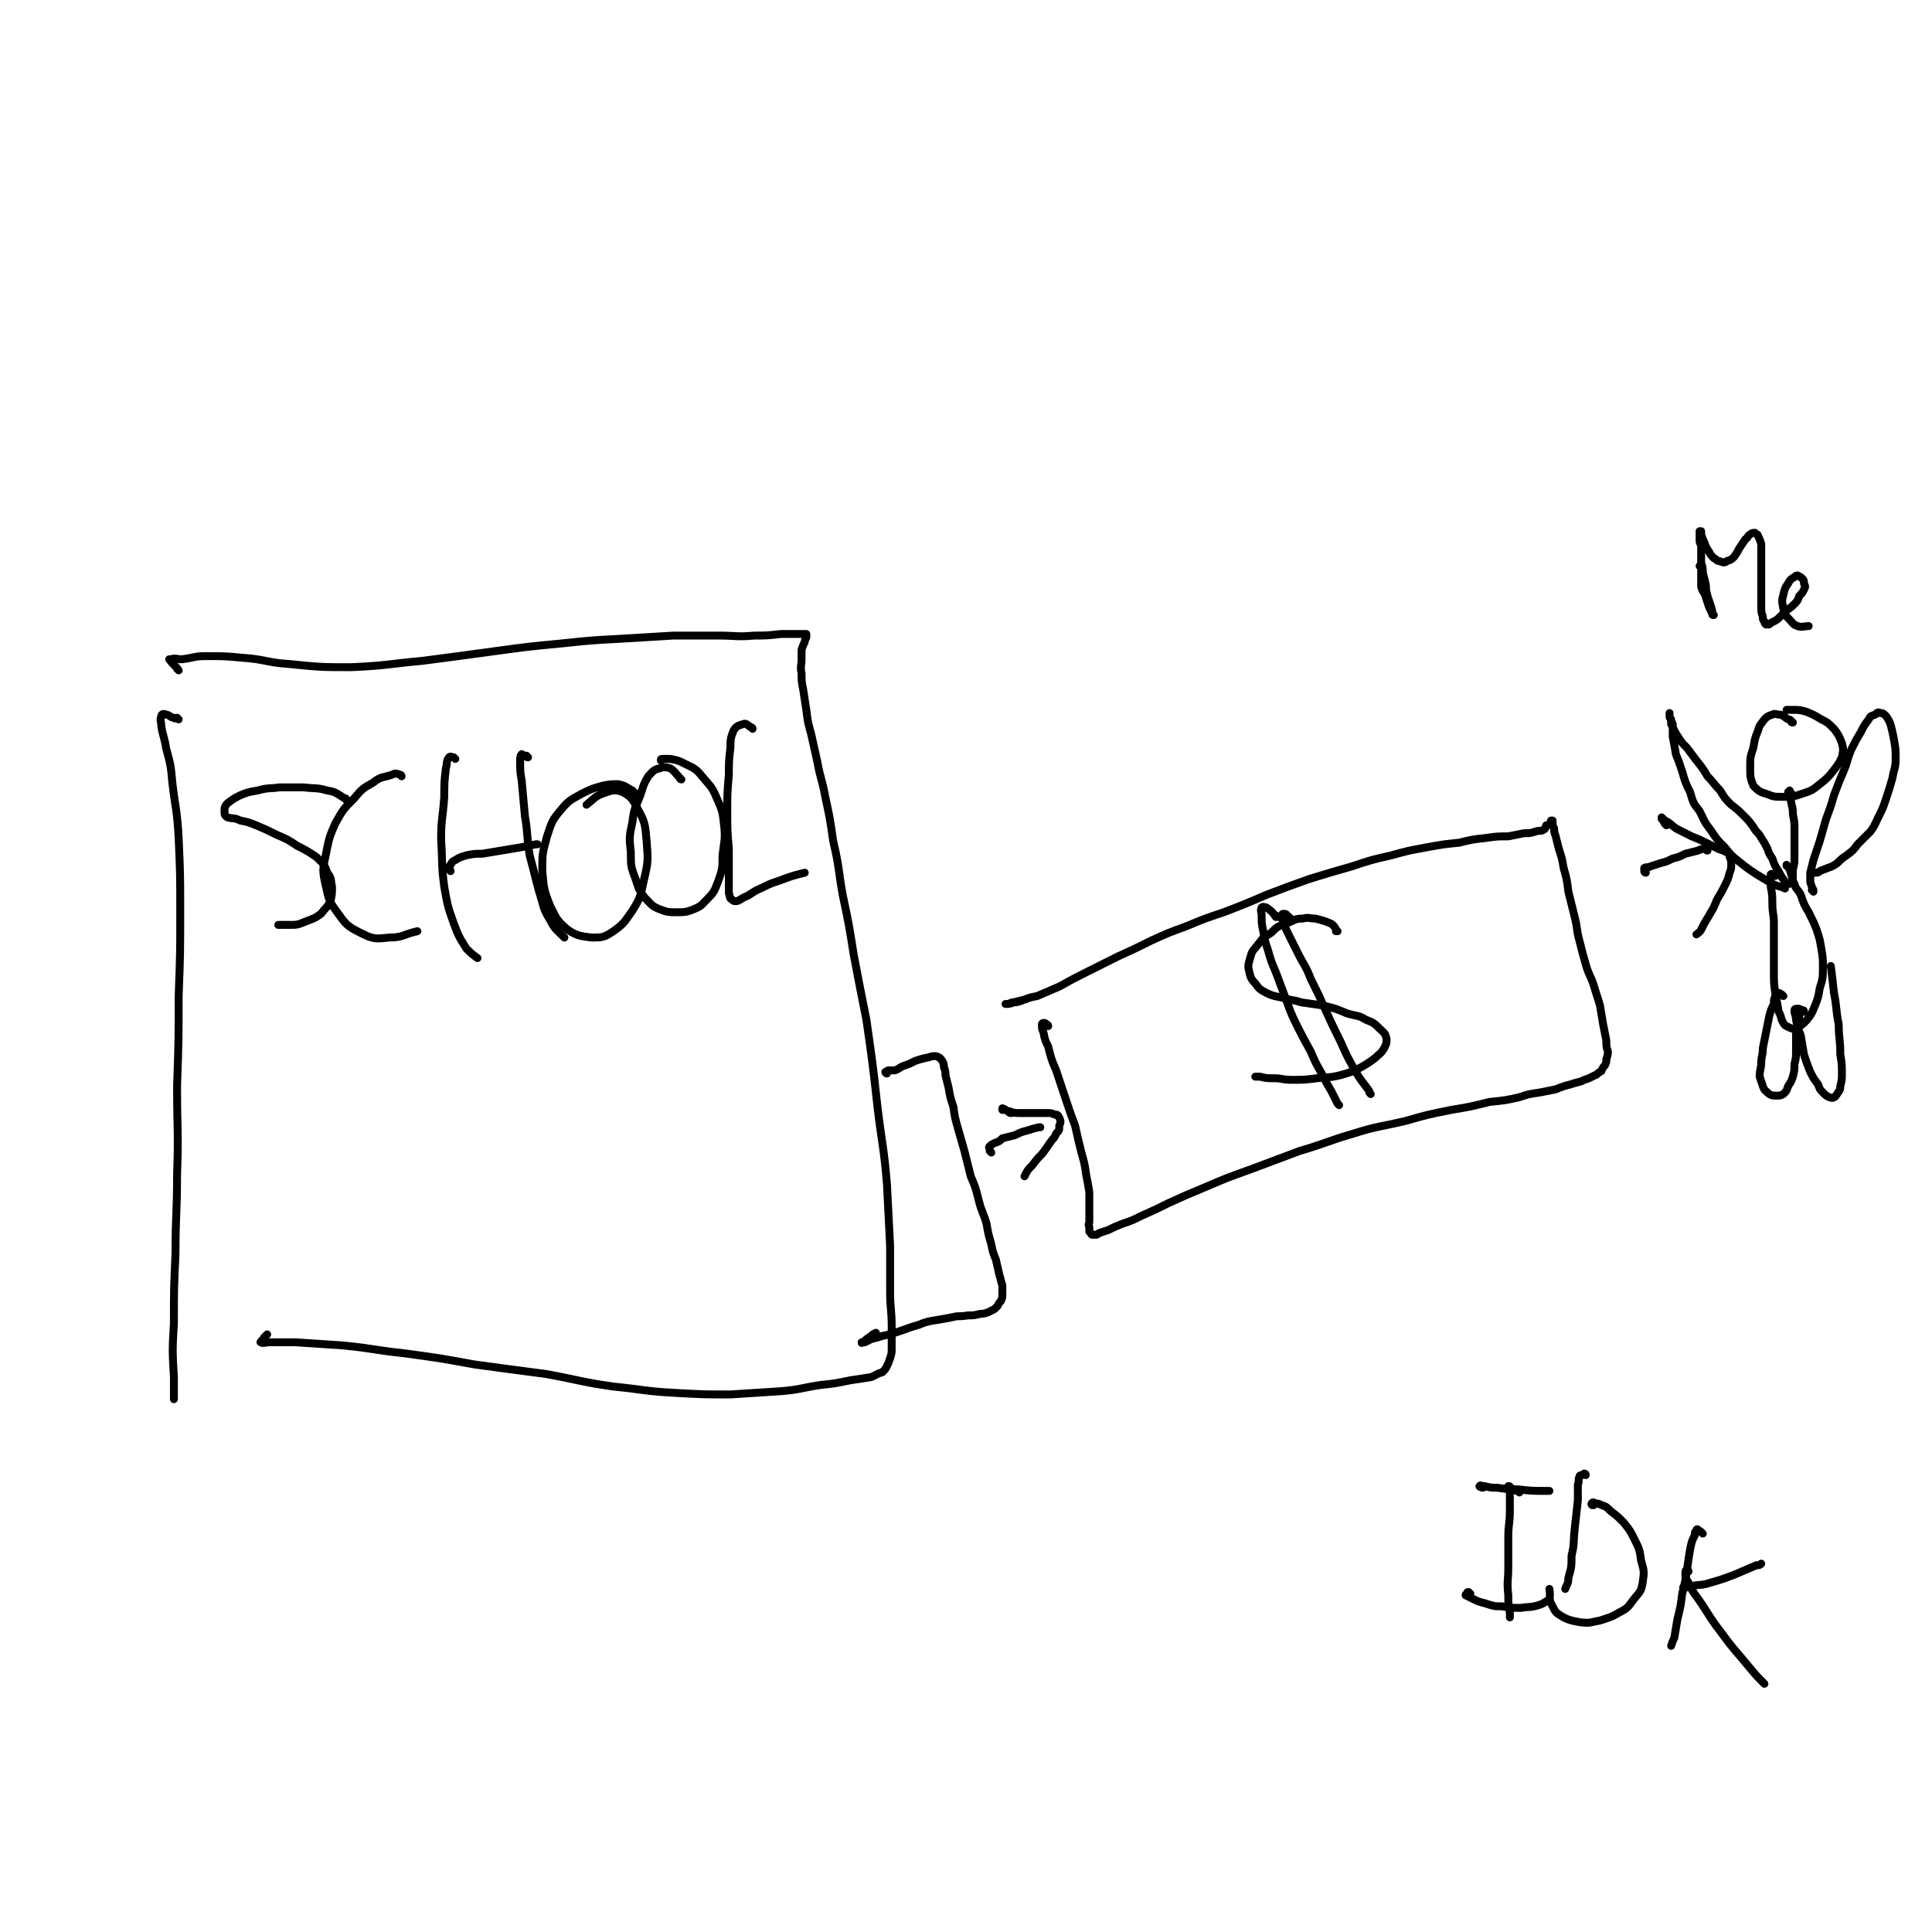 <svg viewBox='0 0 1222 1222' version='1.1' xmlns='http://www.w3.org/2000/svg' xmlns:xlink='http://www.w3.org/1999/xlink'><g fill='none' stroke='#000000' stroke-width='5' stroke-linecap='round' stroke-linejoin='round'><path d='M113,455c0,0 -1,-1 -1,-1 -1,0 -1,1 -2,0 -2,0 -3,-2 -5,-2 -2,-1 -3,0 -3,1 -1,3 0,3 0,6 1,7 2,7 3,14 3,11 3,11 4,22 2,17 3,17 4,35 1,23 1,23 1,46 0,27 0,27 -1,54 0,28 0,28 -1,57 0,28 1,28 0,56 0,25 -1,25 -1,50 -1,22 -1,22 -1,44 -1,17 -1,17 0,34 0,7 0,7 0,14 '/><path d='M113,424c0,0 -1,-1 -1,-1 0,0 1,1 1,1 -2,-3 -3,-3 -6,-7 0,0 0,0 1,0 3,-1 4,0 7,0 8,-1 8,-2 15,-2 12,0 12,0 23,1 15,1 15,3 30,4 20,2 20,2 39,2 23,-1 23,-2 45,-4 23,-3 23,-3 45,-6 22,-3 22,-3 43,-5 19,-2 19,-2 38,-3 16,-1 16,-1 33,-2 14,0 14,0 28,0 12,0 12,1 23,0 8,0 8,0 17,-1 5,0 5,0 10,0 2,0 2,0 4,0 1,0 1,0 2,0 0,0 0,1 0,1 0,0 0,0 0,1 0,1 -1,1 -1,3 -1,2 -1,2 -2,5 0,3 0,3 0,6 0,4 -1,4 0,9 0,5 0,5 1,10 1,7 1,6 2,13 1,8 1,8 3,15 2,9 2,9 4,18 2,11 3,11 5,22 3,14 3,14 5,28 4,17 3,17 6,34 4,19 4,19 7,38 4,21 4,21 8,41 4,28 4,28 7,55 3,25 4,25 6,49 1,20 1,20 2,39 0,15 0,15 0,29 0,11 1,11 1,22 0,6 0,6 0,13 0,4 0,4 -1,7 -1,3 -1,3 -2,5 -1,2 -1,2 -3,4 -4,1 -4,2 -7,3 -6,1 -6,1 -13,2 -10,2 -9,2 -19,3 -13,2 -13,3 -26,4 -15,1 -15,1 -31,2 -17,0 -17,0 -35,-1 -19,-1 -19,-2 -39,-4 -21,-3 -21,-4 -43,-8 -23,-3 -23,-3 -45,-6 -22,-4 -22,-4 -44,-7 -19,-2 -19,-3 -39,-5 -15,-1 -15,-1 -30,-2 -8,0 -8,0 -17,0 -2,0 -4,1 -5,0 -1,0 1,-1 2,-3 1,-1 1,-1 2,-2 '/><path d='M219,506c0,-1 0,-1 -1,-1 -5,-3 -5,-4 -11,-5 -7,-2 -7,-1 -15,-2 -7,0 -7,0 -15,0 -7,1 -7,0 -14,2 -6,1 -6,1 -11,3 -4,2 -4,2 -8,5 -2,2 -2,3 -2,5 0,2 0,3 2,4 3,1 4,0 8,2 5,1 5,1 10,3 7,3 7,3 13,6 7,3 7,3 13,7 6,3 6,3 12,7 4,4 5,4 7,10 3,4 2,4 3,9 0,4 0,5 -1,9 -2,4 -3,4 -6,8 -4,3 -5,3 -10,5 -5,2 -5,2 -10,2 -4,0 -4,0 -7,0 '/><path d='M254,491c0,0 0,-1 -1,-1 -3,-1 -3,-1 -5,0 -6,2 -7,1 -12,5 -7,4 -7,4 -12,10 -7,7 -7,7 -12,16 -4,9 -4,10 -6,20 -2,9 -2,10 0,19 2,9 2,10 8,18 5,7 6,8 14,12 8,4 9,4 18,3 9,0 9,-2 18,-4 '/><path d='M288,480c0,0 -1,-1 -1,-1 -1,0 -2,-1 -3,0 -2,3 -1,4 -2,7 -1,9 -1,9 -1,18 -1,14 -2,14 -2,27 1,15 0,15 2,30 2,11 2,12 6,23 3,8 3,8 8,16 3,3 3,3 7,6 0,0 0,0 0,0 '/><path d='M285,551c0,0 0,-1 -1,-1 0,-2 0,-2 1,-3 1,-2 1,-2 3,-3 3,-2 4,-2 7,-3 5,-1 5,-1 10,-1 6,-1 6,-1 12,-2 6,-1 6,-1 12,-2 5,-1 5,-1 10,-2 0,0 0,0 1,0 '/><path d='M334,479c-1,0 -1,0 -1,-1 -2,0 -3,-1 -3,-1 -1,1 -1,2 -1,4 0,7 0,7 1,13 1,11 1,11 2,22 2,12 1,12 3,25 3,11 3,12 6,23 3,9 2,10 7,18 3,6 4,6 9,11 '/><path d='M402,502c0,0 0,0 -1,-1 0,0 0,0 -1,-1 -4,-2 -4,-3 -9,-4 -5,0 -5,0 -10,1 -7,2 -7,2 -13,5 -7,4 -8,4 -13,10 -6,7 -6,8 -9,17 -3,11 -3,11 -3,22 1,11 1,12 5,22 4,8 4,9 11,15 6,4 8,4 15,5 7,0 8,0 14,-4 7,-5 7,-6 12,-13 5,-8 5,-9 7,-18 3,-13 3,-13 2,-26 -1,-11 -1,-12 -6,-21 -3,-6 -4,-7 -9,-10 -6,-2 -7,-1 -13,1 -5,2 -5,3 -10,7 '/><path d='M431,493c0,0 -1,0 -1,-1 -3,-3 -3,-4 -6,-6 -3,-1 -4,-1 -7,0 -4,1 -4,2 -7,5 -3,5 -3,6 -5,12 -3,8 -4,8 -5,17 -2,9 -2,10 -1,19 0,9 0,9 3,17 2,6 2,7 6,12 4,4 4,5 9,7 5,2 6,2 11,2 5,0 6,0 11,-2 5,-2 5,-3 9,-7 4,-4 4,-5 6,-10 3,-8 3,-9 3,-17 1,-9 2,-10 1,-19 -1,-9 -1,-9 -5,-18 -3,-7 -4,-7 -9,-13 -4,-5 -5,-5 -11,-8 -4,-2 -4,-2 -9,-3 -2,0 -3,0 -5,0 -1,0 -1,0 -1,1 '/><path d='M476,461c0,0 0,-1 -1,-1 -2,-1 -3,-3 -5,-2 -3,1 -4,1 -6,4 -2,5 -2,6 -2,11 -1,8 -1,9 -1,17 -1,12 -1,12 -1,23 0,12 0,12 1,24 0,9 0,9 0,18 0,5 0,6 0,10 1,2 0,3 2,4 1,1 1,1 3,1 3,-1 3,-2 6,-3 4,-2 4,-3 9,-5 6,-3 6,-3 12,-5 8,-3 8,-3 16,-5 '/><path d='M561,679c-1,0 -1,-1 -1,-1 0,0 0,0 0,0 1,0 1,-1 2,-1 2,0 2,0 4,0 3,-1 3,-2 6,-3 3,-1 3,-1 7,-3 3,-1 3,-1 7,-2 2,0 2,-1 5,-1 1,0 2,0 3,1 1,0 1,1 2,2 1,2 1,2 1,4 1,2 1,3 1,5 1,4 1,4 2,8 1,6 1,6 3,12 1,7 1,7 3,14 2,7 2,7 4,14 2,8 2,8 4,16 3,7 3,7 5,15 2,8 3,8 5,15 1,6 1,6 3,13 1,5 1,5 3,10 1,5 1,4 2,9 1,3 1,4 2,7 0,3 0,3 0,5 0,3 0,3 -1,5 -1,1 -1,1 -2,3 -1,1 -1,1 -2,2 -2,1 -2,1 -4,2 -3,1 -3,1 -5,1 -4,1 -4,1 -8,1 -5,1 -5,0 -9,1 -5,1 -5,1 -11,2 -6,1 -6,1 -11,3 -7,2 -6,2 -12,4 -6,2 -6,2 -11,3 -3,1 -3,1 -7,2 -2,1 -2,1 -4,2 -1,0 -1,0 -2,0 0,1 0,0 1,0 2,-2 2,-2 5,-4 1,-1 1,-1 3,-2 '/><path d='M663,649c0,0 0,-1 -1,-1 -1,-1 -1,-1 -2,-1 0,0 -1,0 -1,1 0,2 0,3 1,5 1,5 1,5 3,9 2,8 2,8 5,15 3,9 3,9 6,18 3,9 3,9 6,17 2,9 2,9 4,17 2,7 2,7 3,14 1,5 1,5 2,11 0,4 0,4 0,9 0,3 0,3 0,5 0,3 0,3 0,5 0,1 -1,1 0,3 0,1 0,1 0,3 0,0 0,0 1,1 0,0 0,1 1,1 0,0 0,0 1,0 2,0 2,0 3,-1 3,-1 3,-1 6,-2 4,-2 4,-2 9,-4 6,-2 6,-2 12,-5 9,-4 9,-4 17,-8 11,-5 11,-5 23,-10 14,-6 14,-6 28,-11 16,-6 16,-6 32,-12 17,-5 17,-6 34,-11 16,-5 16,-4 33,-8 14,-4 14,-4 29,-7 12,-2 12,-2 24,-5 10,-1 10,-1 19,-3 6,-2 6,-2 13,-3 5,-1 5,-1 10,-2 5,-2 5,-2 9,-3 3,-1 3,-1 7,-2 2,-1 2,-1 5,-2 2,-1 2,-1 4,-2 1,0 1,-1 3,-2 1,-1 1,0 1,-1 1,-2 1,-2 2,-3 1,-2 1,-2 1,-4 1,-3 1,-3 1,-5 -1,-3 -1,-3 -1,-7 -1,-5 -1,-5 -2,-10 -1,-6 -1,-6 -2,-12 -2,-7 -2,-6 -4,-13 -2,-6 -3,-6 -5,-13 -2,-7 -2,-7 -4,-15 -2,-7 -1,-7 -3,-15 -2,-8 -2,-8 -4,-16 -1,-8 -1,-8 -3,-15 -1,-6 -1,-6 -3,-12 -1,-4 -1,-4 -2,-8 -1,-3 -1,-3 -1,-5 -1,-2 -1,-2 -1,-3 0,-1 0,-1 0,-2 0,0 0,0 0,0 0,0 0,0 -1,0 0,0 0,0 0,1 0,0 0,0 -1,1 -1,1 -1,1 -2,1 -1,2 0,2 -2,3 -2,1 -2,0 -5,1 -3,1 -3,1 -7,1 -5,1 -5,1 -10,2 -7,0 -7,0 -14,1 -9,1 -9,1 -17,3 -10,1 -10,1 -21,3 -11,2 -11,2 -22,5 -13,3 -13,3 -25,7 -14,4 -14,4 -27,8 -14,5 -14,5 -27,10 -14,6 -14,6 -27,11 -12,4 -12,4 -24,9 -11,4 -11,4 -22,9 -10,5 -10,5 -21,10 -10,5 -10,5 -20,10 -8,4 -8,4 -17,9 -7,3 -7,3 -14,6 -5,1 -5,1 -10,3 -3,1 -3,1 -6,1 -2,1 -2,1 -3,1 0,0 -1,0 -1,0 2,0 3,0 5,-1 4,-1 4,-1 8,-2 '/><path d='M846,589c0,0 -1,0 -1,-1 0,0 0,1 0,1 0,-1 0,-2 -2,-4 -1,-1 -2,-1 -4,-2 -3,-1 -3,-1 -7,-2 -4,0 -4,-1 -8,0 -5,0 -5,1 -10,3 -6,2 -6,2 -10,6 -5,3 -5,3 -8,7 -3,4 -4,4 -5,8 -1,4 -2,5 -1,9 1,4 1,5 4,8 2,3 3,4 7,6 4,2 5,2 10,3 6,2 6,1 12,3 7,1 7,1 14,2 8,2 8,2 15,5 7,2 7,1 12,4 5,2 5,2 9,6 2,2 3,2 4,6 0,2 0,3 -1,5 -2,4 -3,4 -6,7 -4,3 -4,3 -9,6 -6,3 -6,3 -13,5 -8,2 -8,1 -15,2 -8,1 -8,1 -16,1 -6,0 -6,-1 -11,-1 -5,0 -5,0 -9,-1 -1,0 -1,0 -3,0 '/><path d='M808,580c-1,0 -1,-1 -1,-1 -1,0 0,1 0,1 -2,-3 -3,-4 -6,-6 -1,0 -2,-1 -3,0 -1,2 0,3 0,5 0,5 0,5 1,10 1,6 1,6 3,12 2,7 2,7 5,14 3,8 3,8 6,16 3,8 3,9 7,17 4,8 4,8 9,17 3,7 3,7 7,14 3,6 3,6 6,11 2,4 2,4 4,8 0,0 0,0 1,1 '/><path d='M816,581c0,0 0,-1 -1,-1 -1,-1 -1,-2 -3,-2 -1,0 -1,0 -1,1 -1,2 0,2 1,4 1,4 1,4 3,8 3,6 3,6 6,12 4,8 5,8 8,16 5,10 5,10 9,19 5,11 5,11 10,21 4,9 4,9 9,18 4,7 4,6 9,13 0,1 0,1 1,2 '/><path d='M1041,552c0,0 -1,0 -1,-1 0,0 0,0 0,0 0,-1 0,-1 0,-2 2,-1 2,0 4,-1 3,-1 3,-1 6,-2 4,-1 4,-1 8,-3 4,-1 4,-1 8,-3 4,-1 4,-1 8,-2 2,-1 2,-1 5,-1 0,0 0,1 1,1 '/><path d='M1054,522c0,0 -1,-1 -1,-1 -1,-2 -1,-2 -2,-3 0,-1 0,-1 0,-1 2,2 2,2 4,3 3,2 3,3 7,5 4,2 4,2 8,4 5,2 5,2 9,4 4,2 4,2 8,4 3,1 3,1 5,2 2,1 2,2 2,3 1,2 1,3 1,5 0,2 0,3 -1,5 -1,4 -1,4 -3,8 -2,4 -2,4 -5,9 -2,5 -2,5 -5,10 -3,5 -3,5 -5,9 -1,2 -2,2 -3,3 '/><path d='M1134,457c-1,0 -1,0 -1,-1 -1,-1 -1,-1 -2,-1 -2,-1 -2,-2 -5,-3 -3,0 -3,-1 -5,0 -3,1 -3,1 -5,3 -2,3 -3,3 -4,7 -2,5 -2,5 -3,11 -2,6 -2,6 -2,13 0,5 0,6 2,11 3,3 4,4 8,5 5,2 5,2 11,2 6,0 6,0 12,-2 6,-2 6,-2 11,-6 5,-4 5,-4 9,-9 3,-4 3,-4 5,-8 1,-5 1,-5 0,-9 -2,-5 -2,-5 -5,-9 -4,-4 -4,-4 -8,-6 -5,-3 -5,-3 -10,-5 -4,-1 -4,-1 -8,-1 -2,0 -2,0 -4,0 '/><path d='M1133,502c0,0 0,-1 -1,-1 0,0 0,-1 0,-1 0,0 -1,1 -1,1 1,1 1,1 1,2 0,3 1,3 1,5 1,4 1,4 1,7 1,5 1,5 1,9 0,5 0,5 0,9 0,5 0,5 0,9 0,4 0,4 -1,8 0,2 0,2 0,5 0,2 0,2 -1,3 0,1 -1,1 -1,1 -1,0 -1,0 -2,0 -1,-1 -1,-1 -2,-3 -1,-1 -1,-1 -2,-3 -1,-2 -1,-2 -3,-5 -1,-2 -1,-2 -2,-5 -2,-3 -2,-3 -3,-6 -2,-4 -2,-4 -4,-7 -2,-4 -3,-3 -5,-7 -3,-4 -3,-4 -6,-7 -4,-4 -4,-4 -8,-7 -4,-4 -4,-4 -7,-9 -4,-4 -4,-5 -8,-9 -3,-5 -3,-5 -7,-10 -3,-4 -3,-4 -6,-8 -3,-3 -3,-3 -5,-6 -2,-3 -2,-3 -3,-5 -1,-2 -1,-2 -2,-4 0,-2 0,-2 0,-3 -1,-1 -1,-1 -1,-2 0,-1 0,-1 0,-2 0,0 0,0 0,0 0,0 0,0 0,0 0,1 0,1 0,2 1,3 1,3 2,5 0,4 0,4 0,8 1,5 1,5 2,11 2,5 2,5 4,11 2,7 2,7 5,13 2,7 2,7 6,12 3,6 3,7 7,12 4,6 4,6 9,11 4,5 4,5 9,9 5,4 5,4 11,8 5,3 5,3 10,6 4,2 4,1 8,3 '/><path d='M1147,564c0,0 0,-1 -1,-1 0,0 1,1 1,0 -1,-2 -1,-2 -2,-5 0,-3 0,-3 0,-6 1,-4 1,-4 2,-8 2,-6 2,-6 4,-12 2,-7 2,-7 4,-14 3,-8 3,-8 5,-15 3,-8 3,-8 6,-15 3,-7 2,-7 5,-14 3,-6 3,-6 6,-11 2,-4 2,-4 5,-8 1,-2 1,-2 4,-3 1,-1 2,-2 3,-1 2,0 2,0 4,2 2,3 2,3 3,6 1,4 1,4 2,9 1,6 1,6 1,12 0,6 -1,6 -2,12 -2,7 -2,7 -4,13 -2,6 -2,6 -5,12 -2,4 -2,5 -5,9 -4,4 -4,4 -8,8 -3,4 -3,4 -7,7 -3,2 -3,2 -6,5 -3,2 -3,2 -6,3 -2,1 -3,1 -5,2 -1,1 -1,1 -3,1 -1,0 -1,0 -2,0 0,0 0,0 -1,0 '/><path d='M1123,554c0,0 -1,0 -1,-1 0,0 1,1 1,1 -1,0 -2,-2 -3,-1 0,0 0,1 0,2 0,3 0,3 0,6 1,5 1,5 1,10 0,7 1,7 1,13 0,8 0,8 0,16 0,7 0,7 0,15 0,7 0,7 1,14 1,5 1,5 2,11 2,3 1,4 3,7 1,2 2,2 4,3 2,1 3,1 5,0 3,-2 3,-2 6,-5 3,-4 3,-4 5,-9 2,-5 2,-5 3,-11 2,-6 2,-7 2,-13 0,-6 0,-6 -1,-12 -1,-6 -1,-6 -3,-12 -2,-5 -2,-5 -5,-11 -3,-5 -3,-5 -5,-11 -2,-4 -3,-3 -4,-7 -2,-3 -1,-3 -2,-6 -1,-3 -1,-3 -2,-5 -1,0 -1,0 -1,-1 '/><path d='M1128,630c-1,0 -1,-1 -1,-1 -1,0 0,0 0,0 -1,0 -1,-1 -2,-1 -1,1 -1,1 -2,2 -1,2 -1,2 -1,5 -2,4 -2,4 -3,8 -1,5 -1,5 -2,10 -1,5 -1,5 -2,10 0,5 -1,5 -1,9 0,4 -1,4 -1,9 1,3 1,3 2,6 1,3 2,3 4,5 2,1 2,1 5,1 2,0 2,0 4,-1 2,-2 2,-2 3,-5 2,-3 2,-3 3,-6 1,-4 1,-4 1,-8 1,-4 1,-4 1,-9 0,-4 0,-4 0,-8 0,-4 0,-4 1,-7 0,-3 0,-3 0,-5 0,-1 0,-2 1,-2 0,0 0,0 0,1 0,0 0,0 0,1 '/><path d='M1141,640c0,-1 0,-1 -1,-1 -2,-1 -2,-1 -3,-1 -1,0 -2,0 -2,1 0,3 1,3 1,6 1,5 1,5 3,10 1,6 1,6 2,12 2,6 2,6 4,11 2,4 2,4 5,8 1,3 1,3 3,5 2,2 2,2 4,3 1,0 2,1 3,0 1,0 1,-1 2,-2 1,-2 2,-2 2,-5 1,-4 1,-4 1,-8 0,-6 0,-6 -1,-12 0,-10 -1,-10 -1,-19 -2,-10 -1,-10 -3,-20 -1,-9 -1,-9 -2,-17 '/><path d='M1076,359c0,0 0,-1 -1,-1 0,0 1,0 1,1 0,2 0,2 0,5 0,3 0,3 0,7 1,4 2,3 3,7 1,3 1,3 2,6 1,2 1,2 2,4 0,1 0,1 1,1 0,0 -1,0 -1,-1 0,-2 0,-2 -1,-5 -1,-3 -1,-3 -2,-6 -1,-4 -1,-4 -1,-7 -1,-4 -1,-4 -2,-8 0,-3 0,-3 -1,-6 0,-3 0,-3 0,-6 0,-2 0,-2 0,-4 0,-2 -1,-2 -1,-4 0,-2 0,-2 0,-3 0,-1 0,-1 0,-2 0,0 0,-1 0,-1 0,0 1,0 1,0 0,1 0,1 0,2 1,3 1,3 2,5 1,3 1,3 3,6 1,2 1,2 3,4 2,1 2,2 4,2 2,1 3,1 4,0 3,-1 3,-1 5,-3 2,-3 2,-3 3,-5 2,-3 2,-3 4,-6 2,-1 1,-2 3,-3 1,-1 2,-1 3,-1 1,1 2,1 2,2 1,2 1,2 2,5 0,4 0,4 0,9 0,5 0,5 0,11 0,6 0,6 0,12 0,4 0,4 0,8 0,3 0,3 1,6 0,2 0,2 1,3 0,1 0,1 1,2 1,0 1,0 2,0 1,-1 1,-1 3,-2 2,-1 2,-1 4,-3 2,-2 2,-2 4,-4 3,-2 3,-2 5,-4 2,-2 2,-2 3,-5 2,-2 2,-2 3,-4 1,-2 1,-2 0,-4 0,-2 0,-2 -1,-3 -1,-1 -1,-1 -3,-2 -1,0 -1,0 -2,1 -2,1 -3,2 -4,4 -2,3 -2,3 -3,7 -1,4 -1,4 0,9 1,3 1,4 4,7 2,2 2,3 5,4 3,1 4,0 7,0 '/><path d='M627,729c0,0 0,0 -1,-1 0,0 0,0 0,-1 0,-1 -1,-1 0,-2 1,-1 1,-1 3,-2 3,-1 3,-1 5,-3 4,-1 4,-1 8,-2 4,-2 4,-2 8,-3 3,-1 3,-1 7,-2 1,0 1,0 1,0 '/><path d='M640,704c0,0 -1,0 -1,-1 0,0 1,1 0,1 -2,-1 -2,-2 -5,-3 0,0 0,1 0,1 2,0 2,0 4,1 4,1 4,1 8,1 4,0 4,0 8,0 4,0 4,0 8,0 3,0 3,0 5,1 2,0 2,0 3,2 1,2 1,3 0,5 0,3 0,3 -2,5 -1,3 -2,3 -4,6 -2,3 -2,3 -5,7 -3,3 -3,3 -6,7 -3,3 -3,3 -5,7 '/><path d='M961,944c0,0 0,0 -1,-1 -1,0 -1,0 -3,-1 -1,-1 -1,-1 -2,-1 0,-1 0,-1 -1,-1 0,0 0,0 0,0 0,0 0,0 0,1 0,1 1,1 1,3 0,5 0,5 0,11 0,9 -1,9 -1,17 0,10 0,10 0,20 0,8 -1,8 0,17 0,6 0,6 1,11 0,2 0,2 0,3 '/><path d='M930,1008c-1,0 -1,-1 -1,-1 -1,0 -1,0 -1,1 0,0 -1,0 -1,1 2,1 2,1 4,2 4,2 4,2 8,3 6,2 6,2 11,2 6,1 6,1 12,1 6,-1 6,0 12,-2 3,-1 3,-2 6,-3 '/><path d='M938,941c0,0 -1,0 -1,-1 0,0 1,1 1,1 -1,0 -3,-1 -2,-1 0,-1 1,0 3,0 4,1 4,1 8,1 7,1 7,1 13,1 9,1 9,1 17,1 1,0 1,0 3,0 '/><path d='M1003,933c0,0 0,-1 -1,-1 0,0 0,0 -1,1 -1,0 -2,0 -2,1 -1,2 0,3 -1,5 0,5 0,5 0,10 -1,9 -1,9 -2,18 -1,9 0,9 -2,17 0,7 0,7 -2,14 0,4 -1,4 -2,7 '/><path d='M1008,952c0,0 -1,-1 -1,-1 0,0 0,1 0,1 0,0 -1,-1 0,-1 0,-1 1,-1 2,0 2,0 2,0 4,1 3,1 3,1 6,4 4,3 4,3 8,7 4,5 4,5 7,11 3,6 3,6 4,13 2,7 2,7 1,14 -1,6 -2,6 -6,11 -3,4 -3,5 -9,8 -5,3 -6,3 -12,5 -6,1 -6,2 -13,1 -5,-1 -6,-1 -10,-3 -5,-3 -5,-3 -7,-7 -3,-5 -1,-5 -2,-11 '/><path d='M1077,970c0,0 -1,-1 -1,-1 0,0 0,0 0,0 0,0 -1,-1 -2,-1 0,-1 -1,-1 -1,0 -1,1 -1,1 -1,3 -2,4 -2,4 -3,9 -1,6 -1,6 -2,13 -1,7 -1,7 -3,15 -1,8 -1,8 -3,16 -1,6 -1,6 -2,12 -1,2 -1,2 -2,5 '/><path d='M1067,1004c0,0 0,0 -1,-1 0,0 0,1 -1,1 0,0 -1,0 0,0 2,0 3,0 6,-1 5,-1 5,0 11,-2 7,-2 7,-2 15,-5 7,-3 7,-3 14,-6 2,0 2,0 3,-1 '/><path d='M1068,994c0,0 0,-1 -1,-1 -1,0 -1,1 -1,2 0,3 0,3 2,6 3,7 4,7 8,13 6,9 6,10 13,19 8,11 8,10 17,21 5,6 5,6 10,11 '/></g>
</svg>